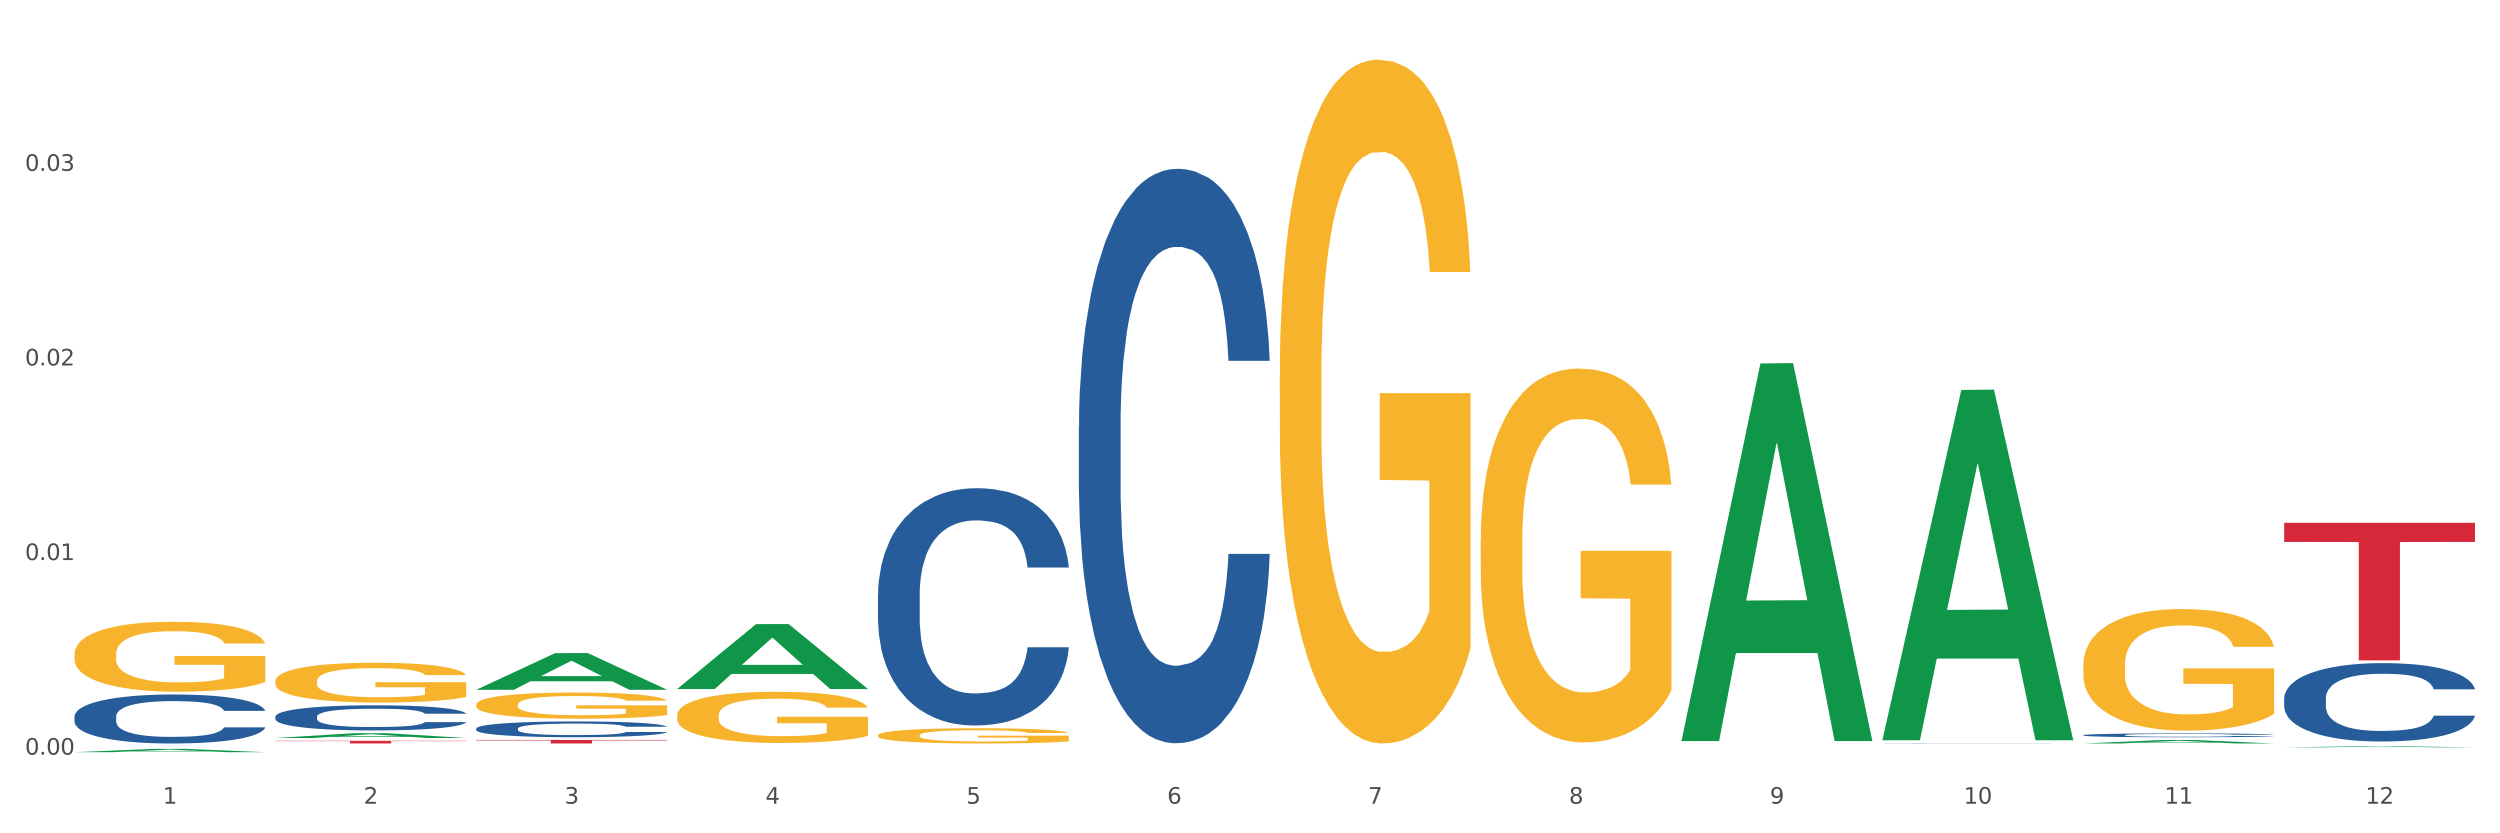<?xml version="1.0" encoding="utf-8" standalone="no"?>
<!DOCTYPE svg PUBLIC "-//W3C//DTD SVG 1.1//EN"
  "http://www.w3.org/Graphics/SVG/1.1/DTD/svg11.dtd">
<svg xmlns:xlink="http://www.w3.org/1999/xlink" width="1080pt" height="360pt" viewBox="0 0 1080 360" xmlns="http://www.w3.org/2000/svg" version="1.1">
 <rect x="0" y="0" width="1080" height="360" fill="#333333" stroke="none"/>
 <defs>
  <style type="text/css">*{stroke-linejoin: round; stroke-linecap: butt}</style>
 </defs>
 <g id="figure_1">
  <g id="patch_1">
   <path d="M 0 360 
L 1080 360 
L 1080 0 
L 0 0 
z
" style="fill: #ffffff; stroke: #ffffff; stroke-linejoin: miter"/>
  </g>
  <g id="axes_1">
   <g id="matplotlib.axis_1">
    <g id="xtick_1">
     <g id="text_1">
      <!-- 1 -->
      <g style="fill: #4d4d4d" transform="translate(70.342 347.204) scale(0.096 -0.096)">
       <defs>
        <path id="DejaVuSans-31" d="M 794 531 
L 1825 531 
L 1825 4091 
L 703 3866 
L 703 4441 
L 1819 4666 
L 2450 4666 
L 2450 531 
L 3481 531 
L 3481 0 
L 794 0 
L 794 531 
z
" transform="scale(0.016)"/>
       </defs>
       <use xlink:href="#DejaVuSans-31"/>
      </g>
     </g>
    </g>
    <g id="xtick_2">
     <g id="text_2">
      <!-- 2 -->
      <g style="fill: #4d4d4d" transform="translate(157.122 347.204) scale(0.096 -0.096)">
       <defs>
        <path id="DejaVuSans-32" d="M 1228 531 
L 3431 531 
L 3431 0 
L 469 0 
L 469 531 
Q 828 903 1448 1529 
Q 2069 2156 2228 2338 
Q 2531 2678 2651 2914 
Q 2772 3150 2772 3378 
Q 2772 3750 2511 3984 
Q 2250 4219 1831 4219 
Q 1534 4219 1204 4116 
Q 875 4013 500 3803 
L 500 4441 
Q 881 4594 1212 4672 
Q 1544 4750 1819 4750 
Q 2544 4750 2975 4387 
Q 3406 4025 3406 3419 
Q 3406 3131 3298 2873 
Q 3191 2616 2906 2266 
Q 2828 2175 2409 1742 
Q 1991 1309 1228 531 
z
" transform="scale(0.016)"/>
       </defs>
       <use xlink:href="#DejaVuSans-32"/>
      </g>
     </g>
    </g>
    <g id="xtick_3">
     <g id="text_3">
      <!-- 3 -->
      <g style="fill: #4d4d4d" transform="translate(243.902 347.204) scale(0.096 -0.096)">
       <defs>
        <path id="DejaVuSans-33" d="M 2597 2516 
Q 3050 2419 3304 2112 
Q 3559 1806 3559 1356 
Q 3559 666 3084 287 
Q 2609 -91 1734 -91 
Q 1441 -91 1130 -33 
Q 819 25 488 141 
L 488 750 
Q 750 597 1062 519 
Q 1375 441 1716 441 
Q 2309 441 2620 675 
Q 2931 909 2931 1356 
Q 2931 1769 2642 2001 
Q 2353 2234 1838 2234 
L 1294 2234 
L 1294 2753 
L 1863 2753 
Q 2328 2753 2575 2939 
Q 2822 3125 2822 3475 
Q 2822 3834 2567 4026 
Q 2313 4219 1838 4219 
Q 1578 4219 1281 4162 
Q 984 4106 628 3988 
L 628 4550 
Q 988 4650 1302 4700 
Q 1616 4750 1894 4750 
Q 2613 4750 3031 4423 
Q 3450 4097 3450 3541 
Q 3450 3153 3228 2886 
Q 3006 2619 2597 2516 
z
" transform="scale(0.016)"/>
       </defs>
       <use xlink:href="#DejaVuSans-33"/>
      </g>
     </g>
    </g>
    <g id="xtick_4">
     <g id="text_4">
      <!-- 4 -->
      <g style="fill: #4d4d4d" transform="translate(330.683 347.204) scale(0.096 -0.096)">
       <defs>
        <path id="DejaVuSans-34" d="M 2419 4116 
L 825 1625 
L 2419 1625 
L 2419 4116 
z
M 2253 4666 
L 3047 4666 
L 3047 1625 
L 3713 1625 
L 3713 1100 
L 3047 1100 
L 3047 0 
L 2419 0 
L 2419 1100 
L 313 1100 
L 313 1709 
L 2253 4666 
z
" transform="scale(0.016)"/>
       </defs>
       <use xlink:href="#DejaVuSans-34"/>
      </g>
     </g>
    </g>
    <g id="xtick_5">
     <g id="text_5">
      <!-- 5 -->
      <g style="fill: #4d4d4d" transform="translate(417.463 347.204) scale(0.096 -0.096)">
       <defs>
        <path id="DejaVuSans-35" d="M 691 4666 
L 3169 4666 
L 3169 4134 
L 1269 4134 
L 1269 2991 
Q 1406 3038 1543 3061 
Q 1681 3084 1819 3084 
Q 2600 3084 3056 2656 
Q 3513 2228 3513 1497 
Q 3513 744 3044 326 
Q 2575 -91 1722 -91 
Q 1428 -91 1123 -41 
Q 819 9 494 109 
L 494 744 
Q 775 591 1075 516 
Q 1375 441 1709 441 
Q 2250 441 2565 725 
Q 2881 1009 2881 1497 
Q 2881 1984 2565 2268 
Q 2250 2553 1709 2553 
Q 1456 2553 1204 2497 
Q 953 2441 691 2322 
L 691 4666 
z
" transform="scale(0.016)"/>
       </defs>
       <use xlink:href="#DejaVuSans-35"/>
      </g>
     </g>
    </g>
    <g id="xtick_6">
     <g id="text_6">
      <!-- 6 -->
      <g style="fill: #4d4d4d" transform="translate(504.243 347.204) scale(0.096 -0.096)">
       <defs>
        <path id="DejaVuSans-36" d="M 2113 2584 
Q 1688 2584 1439 2293 
Q 1191 2003 1191 1497 
Q 1191 994 1439 701 
Q 1688 409 2113 409 
Q 2538 409 2786 701 
Q 3034 994 3034 1497 
Q 3034 2003 2786 2293 
Q 2538 2584 2113 2584 
z
M 3366 4563 
L 3366 3988 
Q 3128 4100 2886 4159 
Q 2644 4219 2406 4219 
Q 1781 4219 1451 3797 
Q 1122 3375 1075 2522 
Q 1259 2794 1537 2939 
Q 1816 3084 2150 3084 
Q 2853 3084 3261 2657 
Q 3669 2231 3669 1497 
Q 3669 778 3244 343 
Q 2819 -91 2113 -91 
Q 1303 -91 875 529 
Q 447 1150 447 2328 
Q 447 3434 972 4092 
Q 1497 4750 2381 4750 
Q 2619 4750 2861 4703 
Q 3103 4656 3366 4563 
z
" transform="scale(0.016)"/>
       </defs>
       <use xlink:href="#DejaVuSans-36"/>
      </g>
     </g>
    </g>
    <g id="xtick_7">
     <g id="text_7">
      <!-- 7 -->
      <g style="fill: #4d4d4d" transform="translate(591.024 347.204) scale(0.096 -0.096)">
       <defs>
        <path id="DejaVuSans-37" d="M 525 4666 
L 3525 4666 
L 3525 4397 
L 1831 0 
L 1172 0 
L 2766 4134 
L 525 4134 
L 525 4666 
z
" transform="scale(0.016)"/>
       </defs>
       <use xlink:href="#DejaVuSans-37"/>
      </g>
     </g>
    </g>
    <g id="xtick_8">
     <g id="text_8">
      <!-- 8 -->
      <g style="fill: #4d4d4d" transform="translate(677.804 347.204) scale(0.096 -0.096)">
       <defs>
        <path id="DejaVuSans-38" d="M 2034 2216 
Q 1584 2216 1326 1975 
Q 1069 1734 1069 1313 
Q 1069 891 1326 650 
Q 1584 409 2034 409 
Q 2484 409 2743 651 
Q 3003 894 3003 1313 
Q 3003 1734 2745 1975 
Q 2488 2216 2034 2216 
z
M 1403 2484 
Q 997 2584 770 2862 
Q 544 3141 544 3541 
Q 544 4100 942 4425 
Q 1341 4750 2034 4750 
Q 2731 4750 3128 4425 
Q 3525 4100 3525 3541 
Q 3525 3141 3298 2862 
Q 3072 2584 2669 2484 
Q 3125 2378 3379 2068 
Q 3634 1759 3634 1313 
Q 3634 634 3220 271 
Q 2806 -91 2034 -91 
Q 1263 -91 848 271 
Q 434 634 434 1313 
Q 434 1759 690 2068 
Q 947 2378 1403 2484 
z
M 1172 3481 
Q 1172 3119 1398 2916 
Q 1625 2713 2034 2713 
Q 2441 2713 2670 2916 
Q 2900 3119 2900 3481 
Q 2900 3844 2670 4047 
Q 2441 4250 2034 4250 
Q 1625 4250 1398 4047 
Q 1172 3844 1172 3481 
z
" transform="scale(0.016)"/>
       </defs>
       <use xlink:href="#DejaVuSans-38"/>
      </g>
     </g>
    </g>
    <g id="xtick_9">
     <g id="text_9">
      <!-- 9 -->
      <g style="fill: #4d4d4d" transform="translate(764.584 347.204) scale(0.096 -0.096)">
       <defs>
        <path id="DejaVuSans-39" d="M 703 97 
L 703 672 
Q 941 559 1184 500 
Q 1428 441 1663 441 
Q 2288 441 2617 861 
Q 2947 1281 2994 2138 
Q 2813 1869 2534 1725 
Q 2256 1581 1919 1581 
Q 1219 1581 811 2004 
Q 403 2428 403 3163 
Q 403 3881 828 4315 
Q 1253 4750 1959 4750 
Q 2769 4750 3195 4129 
Q 3622 3509 3622 2328 
Q 3622 1225 3098 567 
Q 2575 -91 1691 -91 
Q 1453 -91 1209 -44 
Q 966 3 703 97 
z
M 1959 2075 
Q 2384 2075 2632 2365 
Q 2881 2656 2881 3163 
Q 2881 3666 2632 3958 
Q 2384 4250 1959 4250 
Q 1534 4250 1286 3958 
Q 1038 3666 1038 3163 
Q 1038 2656 1286 2365 
Q 1534 2075 1959 2075 
z
" transform="scale(0.016)"/>
       </defs>
       <use xlink:href="#DejaVuSans-39"/>
      </g>
     </g>
    </g>
    <g id="xtick_10">
     <g id="text_10">
      <!-- 10 -->
      <g style="fill: #4d4d4d" transform="translate(848.311 347.204) scale(0.096 -0.096)">
       <defs>
        <path id="DejaVuSans-30" d="M 2034 4250 
Q 1547 4250 1301 3770 
Q 1056 3291 1056 2328 
Q 1056 1369 1301 889 
Q 1547 409 2034 409 
Q 2525 409 2770 889 
Q 3016 1369 3016 2328 
Q 3016 3291 2770 3770 
Q 2525 4250 2034 4250 
z
M 2034 4750 
Q 2819 4750 3233 4129 
Q 3647 3509 3647 2328 
Q 3647 1150 3233 529 
Q 2819 -91 2034 -91 
Q 1250 -91 836 529 
Q 422 1150 422 2328 
Q 422 3509 836 4129 
Q 1250 4750 2034 4750 
z
" transform="scale(0.016)"/>
       </defs>
       <use xlink:href="#DejaVuSans-31"/>
       <use xlink:href="#DejaVuSans-30" transform="translate(63.623 0)"/>
      </g>
     </g>
    </g>
    <g id="xtick_11">
     <g id="text_11">
      <!-- 11 -->
      <g style="fill: #4d4d4d" transform="translate(935.091 347.204) scale(0.096 -0.096)">
       <use xlink:href="#DejaVuSans-31"/>
       <use xlink:href="#DejaVuSans-31" transform="translate(63.623 0)"/>
      </g>
     </g>
    </g>
    <g id="xtick_12">
     <g id="text_12">
      <!-- 12 -->
      <g style="fill: #4d4d4d" transform="translate(1021.871 347.204) scale(0.096 -0.096)">
       <use xlink:href="#DejaVuSans-31"/>
       <use xlink:href="#DejaVuSans-32" transform="translate(63.623 0)"/>
      </g>
     </g>
    </g>
    <g id="xtick_13"/>
    <g id="xtick_14"/>
    <g id="xtick_15"/>
    <g id="xtick_16"/>
    <g id="xtick_17"/>
    <g id="xtick_18"/>
    <g id="xtick_19"/>
    <g id="xtick_20"/>
    <g id="xtick_21"/>
    <g id="xtick_22"/>
    <g id="xtick_23"/>
   </g>
   <g id="matplotlib.axis_2">
    <g id="ytick_1">
     <g id="text_13">
      <!-- 0.00 -->
      <g style="fill: #4d4d4d" transform="translate(10.8 326.022) scale(0.096 -0.096)">
       <defs>
        <path id="DejaVuSans-2e" d="M 684 794 
L 1344 794 
L 1344 0 
L 684 0 
L 684 794 
z
" transform="scale(0.016)"/>
       </defs>
       <use xlink:href="#DejaVuSans-30"/>
       <use xlink:href="#DejaVuSans-2e" transform="translate(63.623 0)"/>
       <use xlink:href="#DejaVuSans-30" transform="translate(95.41 0)"/>
       <use xlink:href="#DejaVuSans-30" transform="translate(159.033 0)"/>
      </g>
     </g>
    </g>
    <g id="ytick_2">
     <g id="text_14">
      <!-- 0.01 -->
      <g style="fill: #4d4d4d" transform="translate(10.8 241.953) scale(0.096 -0.096)">
       <use xlink:href="#DejaVuSans-30"/>
       <use xlink:href="#DejaVuSans-2e" transform="translate(63.623 0)"/>
       <use xlink:href="#DejaVuSans-30" transform="translate(95.41 0)"/>
       <use xlink:href="#DejaVuSans-31" transform="translate(159.033 0)"/>
      </g>
     </g>
    </g>
    <g id="ytick_3">
     <g id="text_15">
      <!-- 0.02 -->
      <g style="fill: #4d4d4d" transform="translate(10.8 157.884) scale(0.096 -0.096)">
       <use xlink:href="#DejaVuSans-30"/>
       <use xlink:href="#DejaVuSans-2e" transform="translate(63.623 0)"/>
       <use xlink:href="#DejaVuSans-30" transform="translate(95.41 0)"/>
       <use xlink:href="#DejaVuSans-32" transform="translate(159.033 0)"/>
      </g>
     </g>
    </g>
    <g id="ytick_4">
     <g id="text_16">
      <!-- 0.03 -->
      <g style="fill: #4d4d4d" transform="translate(10.8 73.814) scale(0.096 -0.096)">
       <use xlink:href="#DejaVuSans-30"/>
       <use xlink:href="#DejaVuSans-2e" transform="translate(63.623 0)"/>
       <use xlink:href="#DejaVuSans-30" transform="translate(95.41 0)"/>
       <use xlink:href="#DejaVuSans-33" transform="translate(159.033 0)"/>
      </g>
     </g>
    </g>
    <g id="ytick_5"/>
    <g id="ytick_6"/>
    <g id="ytick_7"/>
    <g id="ytick_8"/>
   </g>
   <g id="PolyCollection_1">
    <path d="M 32.175 324.947 
L 32.26 324.945 
L 66.256 323.514 
L 80.365 323.513 
L 114.616 324.95 
L 98.298 324.95 
L 90.904 324.615 
L 55.803 324.615 
L 55.548 324.62 
L 48.408 324.95 
L 32.175 324.95 
L 32.175 324.947 
L 60.222 324.415 
L 86.484 324.414 
L 73.481 323.819 
L 73.311 323.816 
L 73.141 323.82 
L 60.137 324.414 
L 60.222 324.415 
L 32.175 324.947 
z
" clip-path="url(#pf9aa821ce1)" style="fill: #109648"/>
    <path d="M 813.198 321.028 
L 813.295 321.028 
L 813.295 321.025 
L 813.588 321.021 
L 814.66 321.014 
L 816.024 321.008 
L 818.363 321.002 
L 819.63 321 
L 821.286 320.997 
L 824.697 320.992 
L 828.595 320.988 
L 831.323 320.986 
L 833.37 320.984 
L 837.95 320.982 
L 840.581 320.981 
L 843.31 320.98 
L 845.648 320.979 
L 849.546 320.978 
L 852.665 320.978 
L 856.27 320.978 
L 859.291 320.978 
L 863.286 320.978 
L 869.133 320.98 
L 871.375 320.98 
L 874.396 320.982 
L 877.514 320.983 
L 880.048 320.985 
L 882.971 320.987 
L 885.992 320.99 
L 888.915 320.994 
L 890.962 320.998 
L 892.618 321.001 
L 894.08 321.006 
L 895.152 321.011 
L 895.639 321.015 
L 877.806 321.015 
L 877.319 321.011 
L 876.345 321.007 
L 875.37 321.004 
L 874.298 321.002 
L 872.642 321 
L 871.18 320.998 
L 868.744 320.996 
L 866.502 320.995 
L 864.651 320.994 
L 862.409 320.994 
L 857.634 320.993 
L 854.224 320.993 
L 852.08 320.993 
L 849.449 320.994 
L 847.207 320.994 
L 844.576 320.996 
L 842.53 320.997 
L 840.484 320.999 
L 839.314 321 
L 837.56 321.002 
L 836.391 321.004 
L 834.832 321.007 
L 833.955 321.009 
L 832.395 321.015 
L 831.713 321.019 
L 831.421 321.022 
L 831.226 321.026 
L 831.226 321.041 
L 831.811 321.048 
L 832.298 321.051 
L 833.077 321.055 
L 834.539 321.059 
L 836.683 321.064 
L 838.924 321.067 
L 840.776 321.069 
L 842.53 321.07 
L 844.284 321.071 
L 846.428 321.072 
L 848.182 321.073 
L 850.813 321.074 
L 853.931 321.074 
L 856.368 321.074 
L 861.338 321.073 
L 863.579 321.073 
L 865.723 321.072 
L 868.061 321.071 
L 869.913 321.07 
L 870.985 321.069 
L 872.739 321.067 
L 874.103 321.065 
L 875.273 321.063 
L 876.052 321.061 
L 876.929 321.058 
L 877.611 321.054 
L 877.806 321.052 
L 895.639 321.052 
L 895.25 321.056 
L 894.567 321.059 
L 893.203 321.064 
L 892.131 321.067 
L 890.475 321.07 
L 888.72 321.073 
L 886.284 321.076 
L 884.043 321.079 
L 881.704 321.081 
L 879.171 321.082 
L 874.59 321.085 
L 872.934 321.086 
L 869.426 321.087 
L 866.697 321.088 
L 862.702 321.088 
L 858.609 321.089 
L 854.321 321.089 
L 850.521 321.089 
L 846.33 321.088 
L 843.699 321.087 
L 840.776 321.086 
L 837.365 321.085 
L 834.149 321.083 
L 831.129 321.081 
L 828.303 321.079 
L 825.671 321.076 
L 822.261 321.072 
L 819.727 321.068 
L 817.876 321.064 
L 816.609 321.06 
L 815.342 321.056 
L 814.66 321.053 
L 813.588 321.046 
L 813.198 321.04 
L 813.198 321.028 
z
" clip-path="url(#pf9aa821ce1)" style="fill: #255c99"/>
    <path d="M 466.077 184.431 
L 466.174 184.204 
L 466.174 177.858 
L 466.466 169.245 
L 467.538 153.38 
L 468.903 141.368 
L 471.241 127.315 
L 472.508 121.422 
L 474.165 114.85 
L 477.576 104.197 
L 481.474 95.131 
L 484.202 90.145 
L 486.248 86.972 
L 490.829 81.306 
L 493.46 78.812 
L 496.188 76.773 
L 498.527 75.413 
L 502.425 73.826 
L 505.543 73.146 
L 509.149 72.919 
L 512.17 73.146 
L 516.165 74.053 
L 522.012 76.773 
L 524.253 78.359 
L 527.274 81.079 
L 530.393 84.705 
L 532.926 88.332 
L 535.85 93.545 
L 538.871 100.344 
L 541.794 108.957 
L 543.84 116.889 
L 545.497 125.275 
L 546.959 135.475 
L 548.031 146.581 
L 548.518 155.873 
L 530.685 155.873 
L 530.198 147.487 
L 529.223 138.421 
L 528.249 132.302 
L 527.177 127.315 
L 525.52 121.649 
L 524.058 118.023 
L 521.622 113.716 
L 519.381 110.997 
L 517.529 109.41 
L 515.288 108.05 
L 510.513 106.69 
L 507.102 106.69 
L 504.959 107.144 
L 502.327 108.277 
L 500.086 109.863 
L 497.455 112.583 
L 495.409 115.53 
L 493.362 119.383 
L 492.193 122.102 
L 490.439 127.089 
L 489.269 131.168 
L 487.71 138.194 
L 486.833 143.181 
L 485.274 156.1 
L 484.592 165.619 
L 484.3 172.192 
L 484.105 179.445 
L 484.105 214.802 
L 484.689 230.667 
L 485.177 237.467 
L 485.956 245.173 
L 487.418 255.146 
L 489.562 264.891 
L 491.803 271.918 
L 493.655 276.224 
L 495.409 279.397 
L 497.163 281.89 
L 499.307 284.157 
L 501.061 285.517 
L 503.692 286.876 
L 506.81 287.556 
L 509.246 287.556 
L 514.216 286.423 
L 516.457 285.29 
L 518.601 283.703 
L 520.94 281.21 
L 522.792 278.49 
L 523.864 276.451 
L 525.618 272.144 
L 526.982 267.611 
L 528.151 262.398 
L 528.931 257.865 
L 529.808 251.066 
L 530.49 243.36 
L 530.685 239.28 
L 548.518 239.28 
L 548.128 247.439 
L 547.446 255.372 
L 546.082 266.025 
L 545.01 272.144 
L 543.353 279.624 
L 541.599 285.97 
L 539.163 292.996 
L 536.922 298.209 
L 534.583 302.742 
L 532.049 306.822 
L 527.469 312.488 
L 525.813 314.074 
L 522.304 316.794 
L 519.576 318.381 
L 515.58 319.967 
L 511.488 320.874 
L 507.2 321.1 
L 503.399 320.647 
L 499.209 319.287 
L 496.578 317.927 
L 493.655 315.888 
L 490.244 312.714 
L 487.028 308.861 
L 484.007 304.328 
L 481.181 299.115 
L 478.55 293.223 
L 475.139 283.477 
L 472.606 273.957 
L 470.754 265.118 
L 469.487 257.639 
L 468.221 248.119 
L 467.538 241.547 
L 466.466 225.681 
L 466.077 210.949 
L 466.077 184.431 
z
" clip-path="url(#pf9aa821ce1)" style="fill: #255c99"/>
    <path d="M 205.736 314.726 
L 205.833 314.72 
L 205.833 314.546 
L 206.125 314.31 
L 207.197 313.875 
L 208.562 313.546 
L 210.9 313.16 
L 212.167 312.999 
L 213.824 312.819 
L 217.235 312.527 
L 221.133 312.278 
L 223.861 312.142 
L 225.907 312.055 
L 230.488 311.9 
L 233.119 311.831 
L 235.847 311.775 
L 238.186 311.738 
L 242.084 311.695 
L 245.202 311.676 
L 248.808 311.67 
L 251.829 311.676 
L 255.824 311.701 
L 261.671 311.775 
L 263.912 311.819 
L 266.933 311.893 
L 270.052 311.993 
L 272.585 312.092 
L 275.509 312.235 
L 278.53 312.421 
L 281.453 312.657 
L 283.499 312.875 
L 285.156 313.105 
L 286.618 313.384 
L 287.69 313.688 
L 288.177 313.943 
L 270.344 313.943 
L 269.857 313.713 
L 268.882 313.465 
L 267.908 313.297 
L 266.836 313.16 
L 265.179 313.005 
L 263.717 312.906 
L 261.281 312.788 
L 259.04 312.713 
L 257.188 312.67 
L 254.947 312.632 
L 250.172 312.595 
L 246.761 312.595 
L 244.618 312.608 
L 241.986 312.639 
L 239.745 312.682 
L 237.114 312.757 
L 235.068 312.837 
L 233.021 312.943 
L 231.852 313.018 
L 230.098 313.154 
L 228.928 313.266 
L 227.369 313.459 
L 226.492 313.595 
L 224.933 313.949 
L 224.251 314.21 
L 223.959 314.39 
L 223.764 314.589 
L 223.764 315.558 
L 224.348 315.993 
L 224.836 316.179 
L 225.615 316.39 
L 227.077 316.664 
L 229.221 316.931 
L 231.462 317.123 
L 233.314 317.241 
L 235.068 317.328 
L 236.822 317.397 
L 238.966 317.459 
L 240.72 317.496 
L 243.351 317.533 
L 246.469 317.552 
L 248.905 317.552 
L 253.875 317.521 
L 256.116 317.49 
L 258.26 317.446 
L 260.599 317.378 
L 262.451 317.303 
L 263.523 317.248 
L 265.277 317.13 
L 266.641 317.005 
L 267.81 316.862 
L 268.59 316.738 
L 269.467 316.552 
L 270.149 316.341 
L 270.344 316.229 
L 288.177 316.229 
L 287.787 316.452 
L 287.105 316.67 
L 285.741 316.962 
L 284.669 317.13 
L 283.012 317.335 
L 281.258 317.508 
L 278.822 317.701 
L 276.581 317.844 
L 274.242 317.968 
L 271.708 318.08 
L 267.128 318.235 
L 265.472 318.279 
L 261.963 318.353 
L 259.235 318.397 
L 255.239 318.44 
L 251.147 318.465 
L 246.859 318.471 
L 243.058 318.459 
L 238.868 318.422 
L 236.237 318.384 
L 233.314 318.328 
L 229.903 318.241 
L 226.687 318.136 
L 223.666 318.012 
L 220.84 317.869 
L 218.209 317.707 
L 214.798 317.44 
L 212.265 317.179 
L 210.413 316.937 
L 209.146 316.732 
L 207.88 316.471 
L 207.197 316.291 
L 206.125 315.856 
L 205.736 315.452 
L 205.736 314.726 
z
" clip-path="url(#pf9aa821ce1)" style="fill: #255c99"/>
    <path d="M 118.955 309.568 
L 119.053 309.558 
L 119.053 309.28 
L 119.345 308.904 
L 120.417 308.21 
L 121.781 307.685 
L 124.12 307.07 
L 125.387 306.812 
L 127.044 306.525 
L 130.454 306.059 
L 134.352 305.662 
L 137.081 305.444 
L 139.127 305.306 
L 143.707 305.058 
L 146.338 304.949 
L 149.067 304.859 
L 151.406 304.8 
L 155.304 304.731 
L 158.422 304.701 
L 162.028 304.691 
L 165.048 304.701 
L 169.044 304.741 
L 174.891 304.859 
L 177.132 304.929 
L 180.153 305.048 
L 183.271 305.206 
L 185.805 305.365 
L 188.728 305.593 
L 191.749 305.89 
L 194.673 306.267 
L 196.719 306.614 
L 198.376 306.981 
L 199.837 307.427 
L 200.909 307.913 
L 201.397 308.319 
L 183.564 308.319 
L 183.076 307.952 
L 182.102 307.556 
L 181.127 307.288 
L 180.055 307.07 
L 178.399 306.822 
L 176.937 306.664 
L 174.501 306.475 
L 172.26 306.356 
L 170.408 306.287 
L 168.167 306.227 
L 163.392 306.168 
L 159.981 306.168 
L 157.837 306.188 
L 155.206 306.237 
L 152.965 306.307 
L 150.334 306.426 
L 148.287 306.554 
L 146.241 306.723 
L 145.071 306.842 
L 143.317 307.06 
L 142.148 307.238 
L 140.589 307.546 
L 139.712 307.764 
L 138.153 308.329 
L 137.471 308.745 
L 137.178 309.033 
L 136.983 309.35 
L 136.983 310.896 
L 137.568 311.59 
L 138.055 311.887 
L 138.835 312.224 
L 140.297 312.661 
L 142.44 313.087 
L 144.682 313.394 
L 146.533 313.582 
L 148.287 313.721 
L 150.041 313.83 
L 152.185 313.929 
L 153.939 313.989 
L 156.57 314.048 
L 159.689 314.078 
L 162.125 314.078 
L 167.095 314.029 
L 169.336 313.979 
L 171.48 313.91 
L 173.819 313.801 
L 175.67 313.682 
L 176.742 313.592 
L 178.496 313.404 
L 179.861 313.206 
L 181.03 312.978 
L 181.81 312.78 
L 182.687 312.482 
L 183.369 312.145 
L 183.564 311.967 
L 201.397 311.967 
L 201.007 312.324 
L 200.325 312.671 
L 198.96 313.136 
L 197.889 313.404 
L 196.232 313.731 
L 194.478 314.009 
L 192.042 314.316 
L 189.8 314.544 
L 187.462 314.742 
L 184.928 314.921 
L 180.348 315.168 
L 178.691 315.238 
L 175.183 315.357 
L 172.454 315.426 
L 168.459 315.496 
L 164.366 315.535 
L 160.079 315.545 
L 156.278 315.525 
L 152.088 315.466 
L 149.457 315.406 
L 146.533 315.317 
L 143.123 315.178 
L 139.907 315.01 
L 136.886 314.812 
L 134.06 314.584 
L 131.429 314.326 
L 128.018 313.9 
L 125.484 313.483 
L 123.633 313.097 
L 122.366 312.77 
L 121.099 312.353 
L 120.417 312.066 
L 119.345 311.372 
L 118.955 310.728 
L 118.955 309.568 
z
" clip-path="url(#pf9aa821ce1)" style="fill: #255c99"/>
    <path d="M 32.175 309.529 
L 32.272 309.51 
L 32.272 308.969 
L 32.565 308.234 
L 33.637 306.88 
L 35.001 305.856 
L 37.34 304.657 
L 38.607 304.154 
L 40.263 303.593 
L 43.674 302.685 
L 47.572 301.911 
L 50.3 301.486 
L 52.347 301.215 
L 56.927 300.732 
L 59.558 300.519 
L 62.287 300.345 
L 64.625 300.229 
L 68.523 300.094 
L 71.642 300.036 
L 75.247 300.016 
L 78.268 300.036 
L 82.263 300.113 
L 88.11 300.345 
L 90.352 300.48 
L 93.373 300.712 
L 96.491 301.022 
L 99.025 301.331 
L 101.948 301.776 
L 104.969 302.356 
L 107.892 303.091 
L 109.939 303.767 
L 111.595 304.483 
L 113.057 305.353 
L 114.129 306.3 
L 114.616 307.093 
L 96.783 307.093 
L 96.296 306.378 
L 95.322 305.604 
L 94.347 305.082 
L 93.275 304.657 
L 91.619 304.173 
L 90.157 303.864 
L 87.721 303.497 
L 85.479 303.265 
L 83.628 303.129 
L 81.386 303.013 
L 76.611 302.897 
L 73.201 302.897 
L 71.057 302.936 
L 68.426 303.033 
L 66.184 303.168 
L 63.553 303.4 
L 61.507 303.651 
L 59.461 303.98 
L 58.291 304.212 
L 56.537 304.638 
L 55.368 304.986 
L 53.809 305.585 
L 52.932 306.01 
L 51.372 307.112 
L 50.69 307.925 
L 50.398 308.485 
L 50.203 309.104 
L 50.203 312.12 
L 50.788 313.474 
L 51.275 314.054 
L 52.054 314.711 
L 53.516 315.562 
L 55.66 316.393 
L 57.901 316.993 
L 59.753 317.36 
L 61.507 317.631 
L 63.261 317.844 
L 65.405 318.037 
L 67.159 318.153 
L 69.79 318.269 
L 72.908 318.327 
L 75.345 318.327 
L 80.314 318.23 
L 82.556 318.134 
L 84.7 317.998 
L 87.038 317.786 
L 88.89 317.554 
L 89.962 317.38 
L 91.716 317.012 
L 93.08 316.625 
L 94.25 316.181 
L 95.029 315.794 
L 95.906 315.214 
L 96.588 314.557 
L 96.783 314.209 
L 114.616 314.209 
L 114.227 314.905 
L 113.544 315.581 
L 112.18 316.49 
L 111.108 317.012 
L 109.452 317.65 
L 107.697 318.192 
L 105.261 318.791 
L 103.02 319.236 
L 100.681 319.622 
L 98.148 319.97 
L 93.567 320.454 
L 91.911 320.589 
L 88.403 320.821 
L 85.674 320.957 
L 81.679 321.092 
L 77.586 321.169 
L 73.298 321.189 
L 69.498 321.15 
L 65.307 321.034 
L 62.676 320.918 
L 59.753 320.744 
L 56.342 320.473 
L 53.126 320.145 
L 50.105 319.758 
L 47.279 319.313 
L 44.648 318.81 
L 41.238 317.979 
L 38.704 317.167 
L 36.853 316.413 
L 35.586 315.775 
L 34.319 314.963 
L 33.637 314.402 
L 32.565 313.048 
L 32.175 311.792 
L 32.175 309.529 
z
" clip-path="url(#pf9aa821ce1)" style="fill: #255c99"/>
    <path d="M 32.175 282.576 
L 32.272 282.548 
L 32.272 281.555 
L 32.467 280.699 
L 33.44 278.63 
L 34.9 276.919 
L 35.971 276.008 
L 37.042 275.263 
L 38.307 274.518 
L 39.864 273.745 
L 42.687 272.614 
L 44.439 272.034 
L 46.58 271.427 
L 50.474 270.544 
L 53.296 270.047 
L 56.216 269.634 
L 60.986 269.137 
L 64.1 268.916 
L 67.41 268.75 
L 71.4 268.64 
L 74.418 268.613 
L 81.036 268.695 
L 86.682 268.944 
L 89.407 269.137 
L 92.911 269.468 
L 94.76 269.689 
L 97.778 270.13 
L 100.892 270.71 
L 103.034 271.207 
L 106.246 272.145 
L 108.679 273.083 
L 110.918 274.242 
L 112.086 275.042 
L 112.962 275.787 
L 113.74 276.643 
L 114.519 277.995 
L 96.999 277.995 
L 96.318 277.029 
L 95.247 276.119 
L 93.69 275.236 
L 92.327 274.684 
L 89.991 273.994 
L 87.85 273.552 
L 85.611 273.221 
L 82.886 272.945 
L 80.744 272.807 
L 77.727 272.697 
L 71.79 272.724 
L 67.799 272.945 
L 65.074 273.221 
L 63.322 273.469 
L 61.764 273.745 
L 60.012 274.132 
L 57.968 274.711 
L 56.508 275.236 
L 55.048 275.898 
L 53.88 276.56 
L 52.81 277.333 
L 51.934 278.161 
L 51.252 279.016 
L 50.668 280.065 
L 50.182 281.803 
L 50.182 285.584 
L 50.376 286.439 
L 50.863 287.571 
L 51.447 288.426 
L 52.42 289.447 
L 53.296 290.137 
L 54.951 291.131 
L 56.8 291.959 
L 58.26 292.483 
L 59.72 292.924 
L 62.251 293.532 
L 65.074 294.028 
L 67.507 294.332 
L 70.816 294.608 
L 73.055 294.718 
L 75.002 294.773 
L 79.771 294.773 
L 83.178 294.691 
L 86.974 294.497 
L 89.894 294.249 
L 92.327 293.945 
L 95.052 293.449 
L 96.804 292.98 
L 96.804 287.212 
L 75.391 287.184 
L 75.391 283.349 
L 114.616 283.349 
L 114.616 294.608 
L 112.962 295.187 
L 111.112 295.712 
L 109.166 296.181 
L 106.246 296.76 
L 102.742 297.312 
L 99.627 297.699 
L 96.318 298.03 
L 92.424 298.333 
L 87.363 298.609 
L 84.248 298.72 
L 80.355 298.802 
L 75.78 298.83 
L 71.79 298.775 
L 67.896 298.637 
L 63.808 298.388 
L 59.818 298.03 
L 56.8 297.671 
L 53.783 297.229 
L 50.571 296.65 
L 48.04 296.098 
L 46.094 295.601 
L 43.952 294.967 
L 41.616 294.139 
L 39.864 293.394 
L 38.307 292.621 
L 36.652 291.627 
L 35.484 290.772 
L 34.316 289.696 
L 33.635 288.895 
L 32.856 287.654 
L 32.272 285.915 
L 32.175 282.576 
z
" clip-path="url(#pf9aa821ce1)" style="fill: #f7b32b"/>
    <path d="M 118.955 320.012 
L 201.397 320.012 
L 201.397 320.176 
L 168.967 320.177 
L 168.967 321.189 
L 151.189 321.189 
L 151.189 320.177 
L 118.955 320.176 
L 118.955 320.013 
L 118.955 320.012 
z
" clip-path="url(#pf9aa821ce1)" style="fill: #d62839"/>
    <path d="M 205.736 319.658 
L 288.177 319.658 
L 288.177 319.87 
L 255.747 319.872 
L 255.747 321.189 
L 237.97 321.189 
L 237.97 319.872 
L 205.736 319.87 
L 205.736 319.659 
L 205.736 319.658 
z
" clip-path="url(#pf9aa821ce1)" style="fill: #d62839"/>
    <path d="M 292.516 322.375 
L 374.957 322.375 
L 374.957 322.375 
L 342.528 322.375 
L 342.528 322.378 
L 324.75 322.378 
L 324.75 322.375 
L 292.516 322.375 
L 292.516 322.375 
L 292.516 322.375 
z
" clip-path="url(#pf9aa821ce1)" style="fill: #d62839"/>
    <path d="M 986.759 225.849 
L 1069.2 225.849 
L 1069.2 234.109 
L 1036.77 234.164 
L 1036.77 285.282 
L 1018.993 285.282 
L 1018.993 234.164 
L 986.759 234.109 
L 986.759 225.905 
L 986.759 225.849 
z
" clip-path="url(#pf9aa821ce1)" style="fill: #d62839"/>
    <path d="M 118.955 294.261 
L 119.053 294.246 
L 119.053 293.681 
L 119.247 293.194 
L 120.221 292.017 
L 121.681 291.044 
L 122.751 290.526 
L 123.822 290.103 
L 125.087 289.679 
L 126.645 289.24 
L 129.467 288.596 
L 131.219 288.267 
L 133.361 287.921 
L 137.254 287.419 
L 140.077 287.137 
L 142.997 286.901 
L 147.766 286.619 
L 150.881 286.493 
L 154.19 286.399 
L 158.181 286.336 
L 161.198 286.321 
L 167.817 286.368 
L 173.462 286.509 
L 176.187 286.619 
L 179.691 286.807 
L 181.541 286.933 
L 184.558 287.184 
L 187.673 287.513 
L 189.814 287.796 
L 193.026 288.329 
L 195.459 288.863 
L 197.698 289.522 
L 198.866 289.977 
L 199.742 290.401 
L 200.521 290.887 
L 201.299 291.656 
L 183.779 291.656 
L 183.098 291.107 
L 182.027 290.589 
L 180.47 290.087 
L 179.107 289.773 
L 176.771 289.381 
L 174.63 289.13 
L 172.391 288.941 
L 169.666 288.785 
L 167.525 288.706 
L 164.507 288.643 
L 158.57 288.659 
L 154.579 288.785 
L 151.854 288.941 
L 150.102 289.083 
L 148.545 289.24 
L 146.793 289.459 
L 144.749 289.789 
L 143.289 290.087 
L 141.829 290.464 
L 140.661 290.84 
L 139.59 291.28 
L 138.714 291.751 
L 138.033 292.237 
L 137.449 292.833 
L 136.962 293.822 
L 136.962 295.972 
L 137.157 296.458 
L 137.643 297.102 
L 138.227 297.588 
L 139.201 298.169 
L 140.077 298.561 
L 141.731 299.126 
L 143.581 299.597 
L 145.041 299.895 
L 146.501 300.146 
L 149.031 300.491 
L 151.854 300.774 
L 154.287 300.947 
L 157.597 301.103 
L 159.835 301.166 
L 161.782 301.198 
L 166.551 301.198 
L 169.958 301.151 
L 173.754 301.041 
L 176.674 300.899 
L 179.107 300.727 
L 181.833 300.444 
L 183.585 300.178 
L 183.585 296.898 
L 162.171 296.882 
L 162.171 294.701 
L 201.397 294.701 
L 201.397 301.103 
L 199.742 301.433 
L 197.893 301.731 
L 195.946 301.998 
L 193.026 302.328 
L 189.522 302.641 
L 186.407 302.861 
L 183.098 303.049 
L 179.205 303.222 
L 174.143 303.379 
L 171.029 303.442 
L 167.135 303.489 
L 162.561 303.504 
L 158.57 303.473 
L 154.677 303.395 
L 150.589 303.253 
L 146.598 303.049 
L 143.581 302.845 
L 140.563 302.594 
L 137.351 302.265 
L 134.821 301.951 
L 132.874 301.668 
L 130.733 301.307 
L 128.397 300.837 
L 126.645 300.413 
L 125.087 299.974 
L 123.433 299.409 
L 122.265 298.922 
L 121.097 298.31 
L 120.415 297.855 
L 119.637 297.149 
L 119.053 296.16 
L 118.955 294.261 
z
" clip-path="url(#pf9aa821ce1)" style="fill: #f7b32b"/>
    <path d="M 205.736 304.402 
L 205.833 304.392 
L 205.833 304.02 
L 206.028 303.7 
L 207.001 302.926 
L 208.461 302.285 
L 209.532 301.945 
L 210.602 301.666 
L 211.868 301.387 
L 213.425 301.098 
L 216.248 300.675 
L 218 300.458 
L 220.141 300.231 
L 224.034 299.9 
L 226.857 299.715 
L 229.777 299.56 
L 234.546 299.374 
L 237.661 299.291 
L 240.97 299.229 
L 244.961 299.188 
L 247.978 299.178 
L 254.597 299.209 
L 260.242 299.302 
L 262.968 299.374 
L 266.472 299.498 
L 268.321 299.58 
L 271.338 299.746 
L 274.453 299.962 
L 276.594 300.148 
L 279.806 300.499 
L 282.24 300.85 
L 284.478 301.284 
L 285.646 301.583 
L 286.522 301.862 
L 287.301 302.182 
L 288.08 302.688 
L 270.56 302.688 
L 269.878 302.327 
L 268.808 301.986 
L 267.25 301.656 
L 265.888 301.449 
L 263.552 301.191 
L 261.41 301.026 
L 259.172 300.902 
L 256.446 300.799 
L 254.305 300.747 
L 251.288 300.706 
L 245.35 300.716 
L 241.36 300.799 
L 238.634 300.902 
L 236.882 300.995 
L 235.325 301.098 
L 233.573 301.243 
L 231.529 301.46 
L 230.069 301.656 
L 228.609 301.903 
L 227.441 302.151 
L 226.37 302.44 
L 225.494 302.75 
L 224.813 303.07 
L 224.229 303.462 
L 223.742 304.113 
L 223.742 305.527 
L 223.937 305.847 
L 224.424 306.271 
L 225.008 306.591 
L 225.981 306.973 
L 226.857 307.231 
L 228.512 307.603 
L 230.361 307.912 
L 231.821 308.109 
L 233.281 308.274 
L 235.812 308.501 
L 238.634 308.687 
L 241.068 308.8 
L 244.377 308.904 
L 246.616 308.945 
L 248.562 308.966 
L 253.332 308.966 
L 256.738 308.935 
L 260.534 308.862 
L 263.454 308.769 
L 265.888 308.656 
L 268.613 308.47 
L 270.365 308.294 
L 270.365 306.137 
L 248.952 306.126 
L 248.952 304.691 
L 288.177 304.691 
L 288.177 308.904 
L 286.522 309.12 
L 284.673 309.317 
L 282.726 309.492 
L 279.806 309.709 
L 276.302 309.915 
L 273.188 310.06 
L 269.878 310.184 
L 265.985 310.297 
L 260.924 310.401 
L 257.809 310.442 
L 253.916 310.473 
L 249.341 310.483 
L 245.35 310.463 
L 241.457 310.411 
L 237.369 310.318 
L 233.378 310.184 
L 230.361 310.05 
L 227.344 309.884 
L 224.132 309.668 
L 221.601 309.461 
L 219.654 309.275 
L 217.513 309.038 
L 215.177 308.728 
L 213.425 308.449 
L 211.868 308.16 
L 210.213 307.789 
L 209.045 307.468 
L 207.877 307.066 
L 207.196 306.766 
L 206.417 306.302 
L 205.833 305.651 
L 205.736 304.402 
z
" clip-path="url(#pf9aa821ce1)" style="fill: #f7b32b"/>
    <path d="M 292.516 309.076 
L 292.613 309.056 
L 292.613 308.329 
L 292.808 307.703 
L 293.781 306.189 
L 295.241 304.937 
L 296.312 304.271 
L 297.383 303.726 
L 298.648 303.181 
L 300.205 302.615 
L 303.028 301.788 
L 304.78 301.364 
L 306.921 300.92 
L 310.815 300.274 
L 313.637 299.91 
L 316.557 299.607 
L 321.327 299.244 
L 324.441 299.082 
L 327.751 298.961 
L 331.741 298.88 
L 334.759 298.86 
L 341.377 298.921 
L 347.023 299.103 
L 349.748 299.244 
L 353.252 299.486 
L 355.101 299.648 
L 358.119 299.971 
L 361.233 300.395 
L 363.375 300.758 
L 366.587 301.444 
L 369.02 302.131 
L 371.259 302.979 
L 372.427 303.564 
L 373.303 304.109 
L 374.081 304.735 
L 374.86 305.725 
L 357.34 305.725 
L 356.659 305.018 
L 355.588 304.352 
L 354.031 303.706 
L 352.668 303.302 
L 350.332 302.797 
L 348.191 302.474 
L 345.952 302.232 
L 343.227 302.03 
L 341.085 301.929 
L 338.068 301.848 
L 332.131 301.868 
L 328.14 302.03 
L 325.415 302.232 
L 323.663 302.414 
L 322.105 302.615 
L 320.353 302.898 
L 318.309 303.322 
L 316.849 303.706 
L 315.389 304.19 
L 314.221 304.675 
L 313.151 305.24 
L 312.275 305.846 
L 311.593 306.472 
L 311.009 307.239 
L 310.523 308.511 
L 310.523 311.276 
L 310.717 311.902 
L 311.204 312.73 
L 311.788 313.356 
L 312.761 314.103 
L 313.637 314.608 
L 315.292 315.334 
L 317.141 315.94 
L 318.601 316.324 
L 320.061 316.647 
L 322.592 317.091 
L 325.415 317.454 
L 327.848 317.676 
L 331.157 317.878 
L 333.396 317.959 
L 335.343 317.999 
L 340.112 317.999 
L 343.519 317.939 
L 347.315 317.798 
L 350.235 317.616 
L 352.668 317.394 
L 355.393 317.03 
L 357.145 316.687 
L 357.145 312.468 
L 335.732 312.447 
L 335.732 309.641 
L 374.957 309.641 
L 374.957 317.878 
L 373.303 318.302 
L 371.453 318.686 
L 369.507 319.029 
L 366.587 319.453 
L 363.083 319.857 
L 359.968 320.139 
L 356.659 320.382 
L 352.765 320.604 
L 347.704 320.806 
L 344.589 320.886 
L 340.696 320.947 
L 336.121 320.967 
L 332.131 320.927 
L 328.237 320.826 
L 324.149 320.644 
L 320.159 320.382 
L 317.141 320.119 
L 314.124 319.796 
L 310.912 319.372 
L 308.381 318.968 
L 306.435 318.605 
L 304.293 318.141 
L 301.957 317.535 
L 300.205 316.99 
L 298.648 316.425 
L 296.993 315.698 
L 295.825 315.072 
L 294.657 314.285 
L 293.976 313.699 
L 293.197 312.791 
L 292.613 311.519 
L 292.516 309.076 
z
" clip-path="url(#pf9aa821ce1)" style="fill: #f7b32b"/>
    <path d="M 379.296 317.646 
L 379.394 317.64 
L 379.394 317.423 
L 379.588 317.237 
L 380.562 316.786 
L 382.022 316.413 
L 383.092 316.214 
L 384.163 316.052 
L 385.428 315.89 
L 386.986 315.721 
L 389.808 315.474 
L 391.56 315.348 
L 393.702 315.216 
L 397.595 315.023 
L 400.418 314.915 
L 403.338 314.825 
L 408.107 314.717 
L 411.222 314.668 
L 414.531 314.632 
L 418.522 314.608 
L 421.539 314.602 
L 428.158 314.62 
L 433.803 314.675 
L 436.528 314.717 
L 440.032 314.789 
L 441.882 314.837 
L 444.899 314.933 
L 448.014 315.059 
L 450.155 315.168 
L 453.367 315.372 
L 455.8 315.577 
L 458.039 315.829 
L 459.207 316.004 
L 460.083 316.166 
L 460.862 316.353 
L 461.64 316.647 
L 444.12 316.647 
L 443.439 316.437 
L 442.368 316.238 
L 440.811 316.046 
L 439.448 315.926 
L 437.112 315.775 
L 434.971 315.679 
L 432.732 315.607 
L 430.007 315.547 
L 427.866 315.517 
L 424.848 315.493 
L 418.911 315.499 
L 414.92 315.547 
L 412.195 315.607 
L 410.443 315.661 
L 408.886 315.721 
L 407.134 315.805 
L 405.09 315.932 
L 403.63 316.046 
L 402.17 316.19 
L 401.002 316.335 
L 399.931 316.503 
L 399.055 316.683 
L 398.374 316.87 
L 397.79 317.099 
L 397.303 317.477 
L 397.303 318.301 
L 397.498 318.488 
L 397.984 318.735 
L 398.568 318.921 
L 399.542 319.144 
L 400.418 319.294 
L 402.072 319.51 
L 403.922 319.691 
L 405.382 319.805 
L 406.842 319.901 
L 409.372 320.034 
L 412.195 320.142 
L 414.628 320.208 
L 417.938 320.268 
L 420.176 320.292 
L 422.123 320.304 
L 426.892 320.304 
L 430.299 320.286 
L 434.095 320.244 
L 437.015 320.19 
L 439.448 320.124 
L 442.174 320.016 
L 443.926 319.913 
L 443.926 318.656 
L 422.512 318.65 
L 422.512 317.814 
L 461.738 317.814 
L 461.738 320.268 
L 460.083 320.395 
L 458.234 320.509 
L 456.287 320.611 
L 453.367 320.738 
L 449.863 320.858 
L 446.748 320.942 
L 443.439 321.014 
L 439.546 321.08 
L 434.484 321.141 
L 431.37 321.165 
L 427.476 321.183 
L 422.902 321.189 
L 418.911 321.177 
L 415.018 321.147 
L 410.93 321.092 
L 406.939 321.014 
L 403.922 320.936 
L 400.904 320.84 
L 397.692 320.713 
L 395.162 320.593 
L 393.215 320.485 
L 391.074 320.347 
L 388.738 320.166 
L 386.986 320.004 
L 385.428 319.835 
L 383.774 319.619 
L 382.606 319.432 
L 381.438 319.198 
L 380.756 319.023 
L 379.978 318.753 
L 379.394 318.374 
L 379.296 317.646 
z
" clip-path="url(#pf9aa821ce1)" style="fill: #f7b32b"/>
    <path d="M 552.857 162.277 
L 552.954 162.008 
L 552.954 152.295 
L 553.149 143.931 
L 554.122 123.696 
L 555.582 106.969 
L 556.653 98.065 
L 557.724 90.781 
L 558.989 83.496 
L 560.546 75.942 
L 563.369 64.88 
L 565.121 59.214 
L 567.262 53.279 
L 571.156 44.645 
L 573.978 39.789 
L 576.898 35.742 
L 581.668 30.886 
L 584.782 28.727 
L 588.092 27.108 
L 592.082 26.029 
L 595.1 25.759 
L 601.718 26.569 
L 607.364 28.997 
L 610.089 30.886 
L 613.593 34.123 
L 615.442 36.282 
L 618.46 40.598 
L 621.574 46.264 
L 623.716 51.121 
L 626.928 60.294 
L 629.361 69.467 
L 631.6 80.798 
L 632.768 88.623 
L 633.644 95.907 
L 634.422 104.271 
L 635.201 117.491 
L 617.681 117.491 
L 617 108.048 
L 615.929 99.145 
L 614.372 90.511 
L 613.009 85.115 
L 610.673 78.37 
L 608.532 74.053 
L 606.293 70.816 
L 603.568 68.118 
L 601.426 66.769 
L 598.409 65.69 
L 592.472 65.959 
L 588.481 68.118 
L 585.756 70.816 
L 584.004 73.244 
L 582.446 75.942 
L 580.694 79.719 
L 578.65 85.385 
L 577.19 90.511 
L 575.73 96.986 
L 574.562 103.461 
L 573.492 111.016 
L 572.616 119.11 
L 571.934 127.473 
L 571.35 137.726 
L 570.864 154.723 
L 570.864 191.685 
L 571.058 200.049 
L 571.545 211.111 
L 572.129 219.475 
L 573.102 229.457 
L 573.978 236.202 
L 575.633 245.915 
L 577.482 254.009 
L 578.942 259.135 
L 580.402 263.452 
L 582.933 269.387 
L 585.756 274.244 
L 588.189 277.212 
L 591.498 279.909 
L 593.737 280.989 
L 595.684 281.528 
L 600.453 281.528 
L 603.86 280.719 
L 607.656 278.83 
L 610.576 276.402 
L 613.009 273.434 
L 615.734 268.578 
L 617.486 263.991 
L 617.486 207.604 
L 596.073 207.334 
L 596.073 169.832 
L 635.298 169.832 
L 635.298 279.909 
L 633.644 285.575 
L 631.794 290.701 
L 629.848 295.288 
L 626.928 300.954 
L 623.424 306.35 
L 620.309 310.127 
L 617 313.364 
L 613.106 316.332 
L 608.045 319.03 
L 604.93 320.109 
L 601.037 320.919 
L 596.462 321.189 
L 592.472 320.649 
L 588.578 319.3 
L 584.49 316.872 
L 580.5 313.364 
L 577.482 309.857 
L 574.465 305.54 
L 571.253 299.875 
L 568.722 294.479 
L 566.776 289.622 
L 564.634 283.417 
L 562.298 275.323 
L 560.546 268.038 
L 558.989 260.484 
L 557.334 250.771 
L 556.166 242.408 
L 554.998 231.885 
L 554.317 224.061 
L 553.538 211.92 
L 552.954 194.923 
L 552.857 162.277 
z
" clip-path="url(#pf9aa821ce1)" style="fill: #f7b32b"/>
    <path d="M 639.637 233.843 
L 639.735 233.696 
L 639.735 228.385 
L 639.929 223.811 
L 640.903 212.747 
L 642.363 203.6 
L 643.433 198.732 
L 644.504 194.748 
L 645.769 190.765 
L 647.327 186.634 
L 650.149 180.586 
L 651.901 177.488 
L 654.043 174.242 
L 657.936 169.521 
L 660.759 166.866 
L 663.679 164.653 
L 668.448 161.997 
L 671.563 160.817 
L 674.872 159.932 
L 678.863 159.342 
L 681.88 159.194 
L 688.499 159.637 
L 694.144 160.965 
L 696.869 161.997 
L 700.373 163.768 
L 702.223 164.948 
L 705.24 167.308 
L 708.355 170.406 
L 710.496 173.062 
L 713.708 178.078 
L 716.141 183.094 
L 718.38 189.29 
L 719.548 193.568 
L 720.424 197.551 
L 721.203 202.125 
L 721.981 209.354 
L 704.461 209.354 
L 703.78 204.19 
L 702.709 199.322 
L 701.152 194.601 
L 699.789 191.65 
L 697.453 187.962 
L 695.312 185.602 
L 693.073 183.831 
L 690.348 182.356 
L 688.207 181.618 
L 685.189 181.028 
L 679.252 181.176 
L 675.261 182.356 
L 672.536 183.831 
L 670.784 185.159 
L 669.227 186.634 
L 667.475 188.7 
L 665.431 191.798 
L 663.971 194.601 
L 662.511 198.141 
L 661.343 201.682 
L 660.272 205.813 
L 659.396 210.239 
L 658.715 214.812 
L 658.131 220.418 
L 657.644 229.712 
L 657.644 249.924 
L 657.839 254.497 
L 658.325 260.546 
L 658.909 265.119 
L 659.883 270.578 
L 660.759 274.266 
L 662.413 279.577 
L 664.263 284.003 
L 665.723 286.806 
L 667.183 289.166 
L 669.713 292.412 
L 672.536 295.067 
L 674.969 296.69 
L 678.279 298.165 
L 680.517 298.755 
L 682.464 299.05 
L 687.233 299.05 
L 690.64 298.608 
L 694.436 297.575 
L 697.356 296.247 
L 699.789 294.625 
L 702.515 291.969 
L 704.267 289.461 
L 704.267 258.628 
L 682.853 258.48 
L 682.853 237.974 
L 722.079 237.974 
L 722.079 298.165 
L 720.424 301.263 
L 718.575 304.066 
L 716.628 306.574 
L 713.708 309.672 
L 710.204 312.623 
L 707.089 314.688 
L 703.78 316.459 
L 699.887 318.081 
L 694.825 319.557 
L 691.711 320.147 
L 687.817 320.589 
L 683.243 320.737 
L 679.252 320.442 
L 675.359 319.704 
L 671.271 318.376 
L 667.28 316.459 
L 664.263 314.541 
L 661.245 312.18 
L 658.033 309.082 
L 655.503 306.132 
L 653.556 303.476 
L 651.415 300.083 
L 649.079 295.657 
L 647.327 291.674 
L 645.769 287.543 
L 644.115 282.232 
L 642.947 277.659 
L 641.779 271.905 
L 641.097 267.627 
L 640.319 260.988 
L 639.735 251.694 
L 639.637 233.843 
z
" clip-path="url(#pf9aa821ce1)" style="fill: #f7b32b"/>
    <path d="M 899.978 287.391 
L 900.076 287.343 
L 900.076 285.615 
L 900.27 284.128 
L 901.244 280.529 
L 902.704 277.555 
L 903.774 275.971 
L 904.845 274.676 
L 906.11 273.38 
L 907.668 272.037 
L 910.49 270.07 
L 912.242 269.062 
L 914.384 268.006 
L 918.277 266.471 
L 921.1 265.607 
L 924.02 264.888 
L 928.789 264.024 
L 931.904 263.64 
L 935.213 263.352 
L 939.204 263.16 
L 942.221 263.112 
L 948.84 263.256 
L 954.485 263.688 
L 957.21 264.024 
L 960.714 264.6 
L 962.564 264.984 
L 965.581 265.751 
L 968.696 266.759 
L 970.837 267.622 
L 974.049 269.254 
L 976.482 270.885 
L 978.721 272.9 
L 979.889 274.292 
L 980.765 275.587 
L 981.544 277.075 
L 982.322 279.426 
L 964.802 279.426 
L 964.121 277.747 
L 963.05 276.163 
L 961.493 274.628 
L 960.13 273.668 
L 957.794 272.469 
L 955.653 271.701 
L 953.414 271.125 
L 950.689 270.645 
L 948.548 270.405 
L 945.53 270.213 
L 939.593 270.261 
L 935.602 270.645 
L 932.877 271.125 
L 931.125 271.557 
L 929.568 272.037 
L 927.816 272.708 
L 925.772 273.716 
L 924.312 274.628 
L 922.852 275.779 
L 921.684 276.931 
L 920.613 278.274 
L 919.737 279.714 
L 919.056 281.201 
L 918.472 283.024 
L 917.985 286.047 
L 917.985 292.621 
L 918.18 294.108 
L 918.666 296.075 
L 919.25 297.563 
L 920.224 299.338 
L 921.1 300.538 
L 922.754 302.265 
L 924.604 303.704 
L 926.064 304.616 
L 927.524 305.384 
L 930.054 306.439 
L 932.877 307.303 
L 935.31 307.831 
L 938.62 308.31 
L 940.858 308.502 
L 942.805 308.598 
L 947.574 308.598 
L 950.981 308.454 
L 954.777 308.119 
L 957.697 307.687 
L 960.13 307.159 
L 962.856 306.295 
L 964.608 305.48 
L 964.608 295.452 
L 943.194 295.404 
L 943.194 288.734 
L 982.42 288.734 
L 982.42 308.31 
L 980.765 309.318 
L 978.916 310.23 
L 976.969 311.045 
L 974.049 312.053 
L 970.545 313.013 
L 967.43 313.684 
L 964.121 314.26 
L 960.228 314.788 
L 955.166 315.268 
L 952.052 315.46 
L 948.158 315.604 
L 943.584 315.652 
L 939.593 315.556 
L 935.7 315.316 
L 931.612 314.884 
L 927.621 314.26 
L 924.604 313.636 
L 921.586 312.869 
L 918.374 311.861 
L 915.844 310.901 
L 913.897 310.038 
L 911.756 308.934 
L 909.42 307.495 
L 907.668 306.199 
L 906.11 304.856 
L 904.456 303.129 
L 903.288 301.641 
L 902.12 299.77 
L 901.438 298.378 
L 900.66 296.219 
L 900.076 293.196 
L 899.978 287.391 
z
" clip-path="url(#pf9aa821ce1)" style="fill: #f7b32b"/>
    <path d="M 899.978 317.583 
L 900.076 317.581 
L 900.076 317.539 
L 900.368 317.481 
L 901.44 317.375 
L 902.804 317.295 
L 905.143 317.201 
L 906.41 317.162 
L 908.067 317.118 
L 911.477 317.047 
L 915.375 316.986 
L 918.104 316.953 
L 920.15 316.932 
L 924.73 316.894 
L 927.361 316.877 
L 930.09 316.864 
L 932.429 316.855 
L 936.327 316.844 
L 939.445 316.84 
L 943.051 316.838 
L 946.071 316.84 
L 950.067 316.846 
L 955.914 316.864 
L 958.155 316.874 
L 961.176 316.893 
L 964.294 316.917 
L 966.828 316.941 
L 969.751 316.976 
L 972.772 317.021 
L 975.696 317.079 
L 977.742 317.132 
L 979.399 317.188 
L 980.86 317.256 
L 981.932 317.33 
L 982.42 317.392 
L 964.587 317.392 
L 964.099 317.336 
L 963.125 317.275 
L 962.15 317.235 
L 961.078 317.201 
L 959.422 317.163 
L 957.96 317.139 
L 955.524 317.11 
L 953.283 317.092 
L 951.431 317.082 
L 949.19 317.073 
L 944.415 317.064 
L 941.004 317.064 
L 938.86 317.067 
L 936.229 317.074 
L 933.988 317.085 
L 931.357 317.103 
L 929.31 317.123 
L 927.264 317.148 
L 926.095 317.166 
L 924.34 317.2 
L 923.171 317.227 
L 921.612 317.274 
L 920.735 317.307 
L 919.176 317.393 
L 918.494 317.457 
L 918.201 317.501 
L 918.006 317.549 
L 918.006 317.785 
L 918.591 317.891 
L 919.078 317.937 
L 919.858 317.988 
L 921.32 318.055 
L 923.463 318.12 
L 925.705 318.167 
L 927.556 318.195 
L 929.31 318.217 
L 931.064 318.233 
L 933.208 318.248 
L 934.962 318.257 
L 937.593 318.266 
L 940.712 318.271 
L 943.148 318.271 
L 948.118 318.263 
L 950.359 318.256 
L 952.503 318.245 
L 954.842 318.229 
L 956.693 318.21 
L 957.765 318.197 
L 959.519 318.168 
L 960.884 318.138 
L 962.053 318.103 
L 962.833 318.073 
L 963.71 318.027 
L 964.392 317.976 
L 964.587 317.949 
L 982.42 317.949 
L 982.03 318.003 
L 981.348 318.056 
L 979.983 318.127 
L 978.912 318.168 
L 977.255 318.218 
L 975.501 318.26 
L 973.065 318.307 
L 970.823 318.342 
L 968.485 318.372 
L 965.951 318.4 
L 961.371 318.437 
L 959.714 318.448 
L 956.206 318.466 
L 953.477 318.477 
L 949.482 318.487 
L 945.389 318.493 
L 941.102 318.495 
L 937.301 318.492 
L 933.111 318.483 
L 930.48 318.474 
L 927.556 318.46 
L 924.146 318.439 
L 920.93 318.413 
L 917.909 318.383 
L 915.083 318.348 
L 912.452 318.309 
L 909.041 318.244 
L 906.507 318.18 
L 904.656 318.121 
L 903.389 318.071 
L 902.122 318.008 
L 901.44 317.964 
L 900.368 317.858 
L 899.978 317.76 
L 899.978 317.583 
z
" clip-path="url(#pf9aa821ce1)" style="fill: #255c99"/>
    <path d="M 986.759 301.683 
L 986.856 301.652 
L 986.856 300.786 
L 987.148 299.611 
L 988.22 297.446 
L 989.585 295.807 
L 991.923 293.89 
L 993.19 293.086 
L 994.847 292.189 
L 998.258 290.736 
L 1002.156 289.499 
L 1004.884 288.818 
L 1006.93 288.386 
L 1011.511 287.612 
L 1014.142 287.272 
L 1016.87 286.994 
L 1019.209 286.808 
L 1023.107 286.592 
L 1026.225 286.499 
L 1029.831 286.468 
L 1032.852 286.499 
L 1036.847 286.623 
L 1042.694 286.994 
L 1044.935 287.21 
L 1047.956 287.582 
L 1051.075 288.076 
L 1053.608 288.571 
L 1056.532 289.282 
L 1059.553 290.21 
L 1062.476 291.385 
L 1064.522 292.467 
L 1066.179 293.612 
L 1067.641 295.003 
L 1068.713 296.518 
L 1069.2 297.786 
L 1051.367 297.786 
L 1050.88 296.642 
L 1049.905 295.405 
L 1048.931 294.57 
L 1047.859 293.89 
L 1046.202 293.117 
L 1044.74 292.622 
L 1042.304 292.034 
L 1040.063 291.663 
L 1038.211 291.447 
L 1035.97 291.261 
L 1031.195 291.076 
L 1027.784 291.076 
L 1025.641 291.138 
L 1023.009 291.292 
L 1020.768 291.509 
L 1018.137 291.88 
L 1016.091 292.282 
L 1014.044 292.808 
L 1012.875 293.179 
L 1011.121 293.859 
L 1009.951 294.416 
L 1008.392 295.374 
L 1007.515 296.054 
L 1005.956 297.817 
L 1005.274 299.116 
L 1004.982 300.013 
L 1004.787 301.002 
L 1004.787 305.826 
L 1005.371 307.991 
L 1005.859 308.919 
L 1006.638 309.97 
L 1008.1 311.331 
L 1010.244 312.66 
L 1012.485 313.619 
L 1014.337 314.206 
L 1016.091 314.639 
L 1017.845 314.98 
L 1019.989 315.289 
L 1021.743 315.474 
L 1024.374 315.66 
L 1027.492 315.753 
L 1029.928 315.753 
L 1034.898 315.598 
L 1037.139 315.443 
L 1039.283 315.227 
L 1041.622 314.887 
L 1043.474 314.516 
L 1044.546 314.237 
L 1046.3 313.65 
L 1047.664 313.031 
L 1048.833 312.32 
L 1049.613 311.702 
L 1050.49 310.774 
L 1051.172 309.723 
L 1051.367 309.166 
L 1069.2 309.166 
L 1068.81 310.279 
L 1068.128 311.362 
L 1066.764 312.815 
L 1065.692 313.65 
L 1064.035 314.67 
L 1062.281 315.536 
L 1059.845 316.495 
L 1057.604 317.206 
L 1055.265 317.824 
L 1052.731 318.381 
L 1048.151 319.154 
L 1046.495 319.371 
L 1042.986 319.742 
L 1040.258 319.958 
L 1036.262 320.175 
L 1032.17 320.298 
L 1027.882 320.329 
L 1024.081 320.267 
L 1019.891 320.082 
L 1017.26 319.896 
L 1014.337 319.618 
L 1010.926 319.185 
L 1007.71 318.659 
L 1004.689 318.041 
L 1001.863 317.33 
L 999.232 316.526 
L 995.821 315.196 
L 993.288 313.897 
L 991.436 312.691 
L 990.169 311.671 
L 988.903 310.372 
L 988.22 309.475 
L 987.148 307.311 
L 986.759 305.301 
L 986.759 301.683 
z
" clip-path="url(#pf9aa821ce1)" style="fill: #255c99"/>
    <path d="M 379.296 256.964 
L 379.394 256.87 
L 379.394 254.249 
L 379.686 250.691 
L 380.758 244.138 
L 382.122 239.176 
L 384.461 233.372 
L 385.728 230.938 
L 387.385 228.223 
L 390.795 223.823 
L 394.693 220.078 
L 397.422 218.018 
L 399.468 216.708 
L 404.048 214.367 
L 406.679 213.337 
L 409.408 212.495 
L 411.747 211.933 
L 415.645 211.278 
L 418.763 210.997 
L 422.369 210.903 
L 425.389 210.997 
L 429.385 211.371 
L 435.232 212.495 
L 437.473 213.15 
L 440.494 214.273 
L 443.612 215.771 
L 446.146 217.269 
L 449.069 219.423 
L 452.09 222.231 
L 455.014 225.789 
L 457.06 229.065 
L 458.717 232.529 
L 460.178 236.742 
L 461.25 241.329 
L 461.738 245.168 
L 443.905 245.168 
L 443.417 241.704 
L 442.443 237.959 
L 441.468 235.431 
L 440.396 233.372 
L 438.74 231.031 
L 437.278 229.533 
L 434.842 227.755 
L 432.601 226.631 
L 430.749 225.976 
L 428.508 225.414 
L 423.733 224.852 
L 420.322 224.852 
L 418.178 225.04 
L 415.547 225.508 
L 413.306 226.163 
L 410.675 227.286 
L 408.628 228.504 
L 406.582 230.095 
L 405.413 231.218 
L 403.658 233.278 
L 402.489 234.963 
L 400.93 237.865 
L 400.053 239.925 
L 398.494 245.261 
L 397.812 249.193 
L 397.519 251.908 
L 397.324 254.904 
L 397.324 269.509 
L 397.909 276.062 
L 398.396 278.87 
L 399.176 282.054 
L 400.638 286.173 
L 402.781 290.198 
L 405.023 293.101 
L 406.874 294.879 
L 408.628 296.19 
L 410.382 297.22 
L 412.526 298.156 
L 414.28 298.718 
L 416.911 299.279 
L 420.03 299.56 
L 422.466 299.56 
L 427.436 299.092 
L 429.677 298.624 
L 431.821 297.969 
L 434.16 296.939 
L 436.011 295.816 
L 437.083 294.973 
L 438.837 293.194 
L 440.202 291.322 
L 441.371 289.169 
L 442.151 287.296 
L 443.028 284.488 
L 443.71 281.305 
L 443.905 279.619 
L 461.738 279.619 
L 461.348 282.99 
L 460.666 286.266 
L 459.301 290.666 
L 458.23 293.194 
L 456.573 296.284 
L 454.819 298.905 
L 452.383 301.807 
L 450.141 303.96 
L 447.803 305.833 
L 445.269 307.518 
L 440.689 309.858 
L 439.032 310.514 
L 435.524 311.637 
L 432.795 312.292 
L 428.8 312.948 
L 424.707 313.322 
L 420.42 313.416 
L 416.619 313.229 
L 412.429 312.667 
L 409.798 312.105 
L 406.874 311.263 
L 403.464 309.952 
L 400.248 308.36 
L 397.227 306.488 
L 394.401 304.335 
L 391.77 301.901 
L 388.359 297.875 
L 385.825 293.943 
L 383.974 290.292 
L 382.707 287.203 
L 381.44 283.271 
L 380.758 280.556 
L 379.686 274.002 
L 379.296 267.917 
L 379.296 256.964 
z
" clip-path="url(#pf9aa821ce1)" style="fill: #255c99"/>
    <path d="M 986.759 322.845 
L 986.844 322.844 
L 1020.84 322.376 
L 1034.949 322.375 
L 1069.2 322.846 
L 1052.882 322.846 
L 1045.487 322.736 
L 1010.386 322.736 
L 1010.131 322.738 
L 1002.992 322.846 
L 986.759 322.846 
L 986.759 322.845 
L 1014.806 322.671 
L 1041.068 322.67 
L 1028.064 322.475 
L 1027.894 322.475 
L 1027.724 322.476 
L 1014.721 322.67 
L 1014.806 322.671 
L 986.759 322.845 
z
" clip-path="url(#pf9aa821ce1)" style="fill: #109648"/>
    <path d="M 118.955 318.822 
L 119.04 318.82 
L 153.037 316.734 
L 167.145 316.732 
L 201.397 318.826 
L 185.078 318.826 
L 177.684 318.338 
L 142.583 318.338 
L 142.328 318.346 
L 135.189 318.826 
L 118.955 318.826 
L 118.955 318.822 
L 147.002 318.047 
L 173.265 318.045 
L 160.261 317.178 
L 160.091 317.174 
L 159.921 317.18 
L 146.917 318.045 
L 147.002 318.047 
L 118.955 318.822 
z
" clip-path="url(#pf9aa821ce1)" style="fill: #109648"/>
    <path d="M 205.736 297.962 
L 205.821 297.947 
L 239.817 282.145 
L 253.926 282.13 
L 288.177 297.991 
L 271.859 297.991 
L 264.464 294.298 
L 229.363 294.298 
L 229.108 294.357 
L 221.969 297.991 
L 205.736 297.991 
L 205.736 297.962 
L 233.783 292.094 
L 260.045 292.079 
L 247.041 285.511 
L 246.871 285.481 
L 246.701 285.526 
L 233.698 292.079 
L 233.783 292.094 
L 205.736 297.962 
z
" clip-path="url(#pf9aa821ce1)" style="fill: #109648"/>
    <path d="M 899.978 321.186 
L 900.063 321.184 
L 934.06 319.683 
L 948.168 319.681 
L 982.42 321.189 
L 966.101 321.189 
L 958.707 320.838 
L 923.606 320.838 
L 923.351 320.843 
L 916.212 321.189 
L 899.978 321.189 
L 899.978 321.186 
L 928.025 320.628 
L 954.288 320.627 
L 941.284 320.003 
L 941.114 320 
L 940.944 320.004 
L 927.94 320.627 
L 928.025 320.628 
L 899.978 321.186 
z
" clip-path="url(#pf9aa821ce1)" style="fill: #109648"/>
    <path d="M 726.418 319.835 
L 726.503 319.682 
L 760.499 157.009 
L 774.608 156.856 
L 808.859 320.142 
L 792.541 320.142 
L 785.146 282.119 
L 750.045 282.119 
L 749.79 282.732 
L 742.651 320.142 
L 726.418 320.142 
L 726.418 319.835 
L 754.465 259.427 
L 780.727 259.274 
L 767.723 191.659 
L 767.553 191.353 
L 767.383 191.813 
L 754.38 259.274 
L 754.465 259.427 
L 726.418 319.835 
z
" clip-path="url(#pf9aa821ce1)" style="fill: #109648"/>
    <path d="M 813.198 319.507 
L 813.283 319.365 
L 847.279 168.459 
L 861.388 168.317 
L 895.639 319.791 
L 879.321 319.791 
L 871.927 284.519 
L 836.826 284.519 
L 836.571 285.087 
L 829.431 319.791 
L 813.198 319.791 
L 813.198 319.507 
L 841.245 263.469 
L 867.507 263.326 
L 854.504 200.603 
L 854.334 200.319 
L 854.164 200.746 
L 841.16 263.326 
L 841.245 263.469 
L 813.198 319.507 
z
" clip-path="url(#pf9aa821ce1)" style="fill: #109648"/>
    <path d="M 292.516 297.621 
L 292.601 297.595 
L 326.597 269.619 
L 340.706 269.592 
L 374.957 297.674 
L 358.639 297.674 
L 351.245 291.135 
L 316.144 291.135 
L 315.889 291.24 
L 308.749 297.674 
L 292.516 297.674 
L 292.516 297.621 
L 320.563 287.232 
L 346.825 287.206 
L 333.822 275.578 
L 333.652 275.525 
L 333.482 275.604 
L 320.478 287.206 
L 320.563 287.232 
L 292.516 297.621 
z
" clip-path="url(#pf9aa821ce1)" style="fill: #109648"/>
   </g>
  </g>
 </g>
 <defs>
  <clipPath id="pf9aa821ce1">
   <rect x="32.175" y="10.8" width="1037.025" height="329.109"/>
  </clipPath>
 </defs>
</svg>
